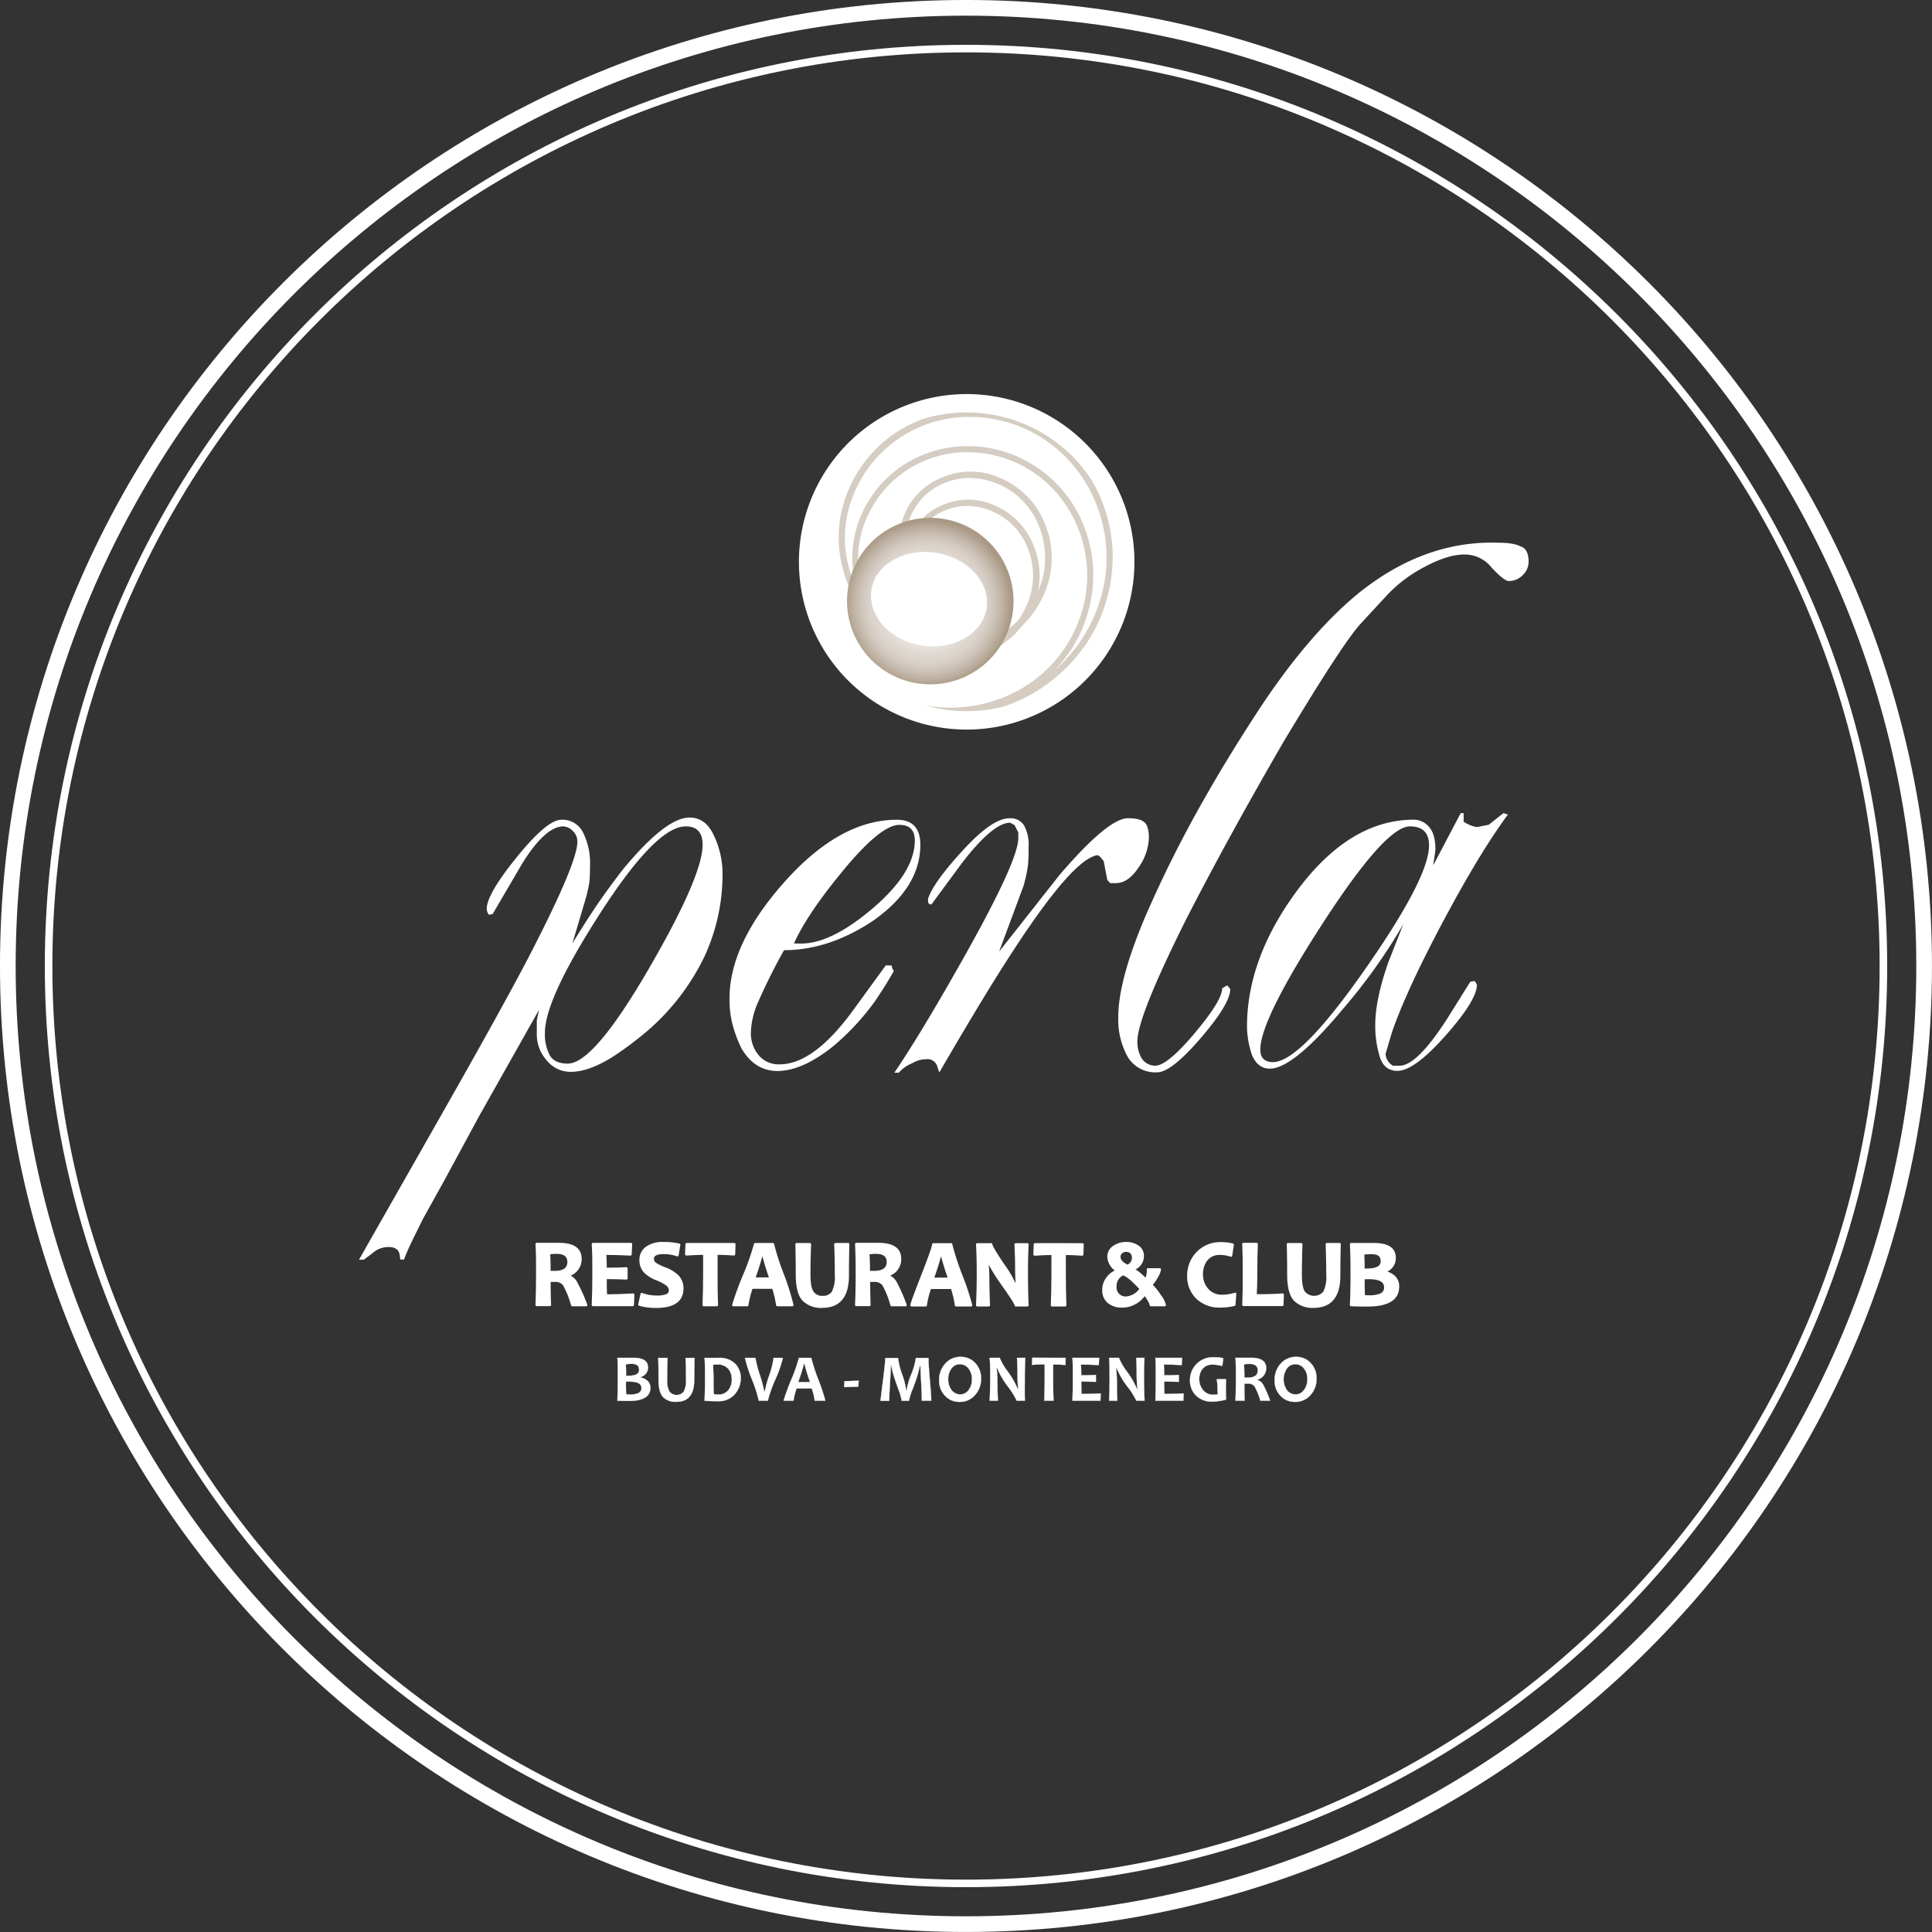 <svg xmlns="http://www.w3.org/2000/svg" xmlns:xlink="http://www.w3.org/1999/xlink" viewBox="0 0 471.55 471.55"><rect x="0" y="0" width="471.55" height="471.55" fill="#333333" stroke="none"/><defs><linearGradient id="a" x1="-131.79" y1="370.3" x2="-131.79" y2="338.35" gradientTransform="translate(-128.52 14.28) rotate(-90)" gradientUnits="userSpaceOnUse"><stop offset="0" stop-color="#dddddc"/><stop offset="1" stop-color="#0c0c0c"/></linearGradient><radialGradient id="b" cx="-132.55" cy="353.75" r="20.32" gradientTransform="matrix(-0.99, -0.16, 0.16, -0.99, 38.64, 476.36)" gradientUnits="userSpaceOnUse"><stop offset="0.21" stop-color="#fff"/><stop offset="0.63" stop-color="#ded7d0"/><stop offset="0.71" stop-color="#dad2ca"/><stop offset="0.8" stop-color="#cec5ba"/><stop offset="0.91" stop-color="#bcaf9f"/><stop offset="1" stop-color="#a99985"/></radialGradient><mask id="c" x="185.09" y="124.09" width="81.44" height="43.96" maskUnits="userSpaceOnUse"><g transform="translate(0 0)"><rect x="209.83" y="107.42" width="31.95" height="77.31" transform="translate(45.33 345.46) rotate(-80.75)" style="fill:url(#a)"/></g></mask></defs><title>perla-logo</title><path d="M469.63,235.77c0,129.16-104.7,233.86-233.86,233.86S1.91,364.93,1.91,235.77,106.61,1.91,235.77,1.91,469.63,106.61,469.63,235.77Z" transform="translate(0 0)" style="fill:none;stroke:#fff;stroke-width:3.827px"/><path d="M459.69,235.77c0,123.67-100.25,223.92-223.92,223.92S11.86,359.44,11.86,235.77,112.11,11.86,235.77,11.86,459.69,112.11,459.69,235.77Z" transform="translate(0 0)" style="fill:none;stroke:#fff;stroke-width:1.843px"/><path d="M143.05,318.52h-3.37a23,23,0,0,0-2-5,2.65,2.65,0,0,0-2.28-.94h-1.3c0,1.95,0,3.92.1,5.91H131c.09-2.29.14-4.87.14-7.76s0-5.13-.14-7.08h5.43c3.49,0,5.23,1.2,5.23,3.58a4,4,0,0,1-3,4v.17a3.52,3.52,0,0,1,2,1.79A39.09,39.09,0,0,1,143.05,318.52ZM138.78,308c0-1.52-1-2.27-2.92-2.27a9.22,9.22,0,0,0-1.89.16c.08,1.18.12,2.71.12,4.6h1.06Q138.78,310.57,138.78,308Z" transform="translate(0 0)" style="fill:#fff;stroke:#fff;stroke-linecap:round;stroke-linejoin:round;stroke-width:0.613px"/><path d="M154.53,316l-.1,2.5h-9.7c.1-2.29.15-4.87.15-7.76s0-5.13-.15-7.08H154l-.13,2.5c-2.28-.12-4.34-.18-6.2-.18.08,1,.12,2.3.12,3.73,1.58,0,3.28,0,5.09-.12V312c-1.78-.07-3.47-.11-5.09-.11,0,1.54,0,3,.09,4.33C150,316.21,152.17,316.14,154.53,316Z" transform="translate(0 0)" style="fill:#fff;stroke:#fff;stroke-linecap:round;stroke-linejoin:round;stroke-width:0.613px"/><path d="M166.52,314.48q0,4.45-6.4,4.45a15,15,0,0,1-4.05-.52l.56-2.54a10.93,10.93,0,0,0,3.49.64,6.85,6.85,0,0,0,2.62-.36,1.21,1.21,0,0,0,.8-1.18,1.8,1.8,0,0,0-.75-1.46,12.48,12.48,0,0,0-2.64-1.37,8.45,8.45,0,0,1-2.68-1.69,4,4,0,0,1-1.1-2.84,3.63,3.63,0,0,1,1.45-3.06,6.72,6.72,0,0,1,4.18-1.11,15.76,15.76,0,0,1,3.75.38l-.42,2.53a9.71,9.71,0,0,0-3.33-.56c-1.8,0-2.69.48-2.69,1.44a1.49,1.49,0,0,0,.63,1.24,12.43,12.43,0,0,0,2.38,1.15,9,9,0,0,1,2.92,1.73A4.26,4.26,0,0,1,166.52,314.48Z" transform="translate(0 0)" style="fill:#fff;stroke:#fff;stroke-linecap:round;stroke-linejoin:round;stroke-width:0.613px"/><path d="M179.22,303.68l-.08,2.45c-1.52-.11-2.95-.17-4.3-.17v4.8c0,2.74,0,5.32.12,7.76h-3.19c.1-2.41.15-5,.15-7.76,0-1.73,0-3.33,0-4.8q-1.6,0-4.41.18l.09-2.46Z" transform="translate(0 0)" style="fill:#fff;stroke:#fff;stroke-linecap:round;stroke-linejoin:round;stroke-width:0.613px"/><path d="M193.37,318.52h-3.65a24,24,0,0,0-1-4.26h-5.27a22.34,22.34,0,0,0-1.07,4.26H179a75.6,75.6,0,0,1,2.66-7.29,60,60,0,0,0,2.66-7.55h4.31a62.65,62.65,0,0,0,2.41,7.44A64.38,64.38,0,0,1,193.37,318.52Zm-5.27-6.44q-1.12-3.13-1.94-6.36H186q-.84,3.22-2,6.36Z" transform="translate(0 0)" style="fill:#fff;stroke:#fff;stroke-linecap:round;stroke-linejoin:round;stroke-width:0.613px"/><path d="M207,303.68c-.07,2.55-.1,5.11-.1,7.66q0,7.57-6.2,7.57a6,6,0,0,1-4.62-1.68c-1-1.11-1.55-3.12-1.55-6q0-3.84-.1-7.54h3.23c-.1,2.57-.15,5-.15,7.43,0,2.09.26,3.53.8,4.3a2.77,2.77,0,0,0,2.46,1.16,2.83,2.83,0,0,0,2.52-1.15,8.49,8.49,0,0,0,.77-4.33q0-3.48-.15-7.41Z" transform="translate(0 0)" style="fill:#fff;stroke:#fff;stroke-linecap:round;stroke-linejoin:round;stroke-width:0.613px"/><path d="M221,318.52h-3.38a22,22,0,0,0-2-5,2.65,2.65,0,0,0-2.28-.94h-1.26q0,2.93.1,5.91H209c.1-2.29.15-4.87.15-7.76s-.05-5.13-.15-7.08h5.43c3.48,0,5.23,1.2,5.23,3.58a4,4,0,0,1-3,4v.17a3.59,3.59,0,0,1,2,1.79A40.06,40.06,0,0,1,221,318.52ZM216.72,308c0-1.52-1-2.27-2.92-2.27a10,10,0,0,0-1.89.16c.08,1.18.13,2.71.13,4.6h1.06C215.51,310.54,216.71,309.71,216.72,308Z" transform="translate(0 0)" style="fill:#fff;stroke:#fff;stroke-linecap:round;stroke-linejoin:round;stroke-width:0.613px"/><path d="M237,318.57h-3.65a24.87,24.87,0,0,0-1-4.26H227a21.61,21.61,0,0,0-1.07,4.26h-3.44q0-.45,2.67-7.3c1.77-4.56,2.66-7.08,2.66-7.54h4.31a62.65,62.65,0,0,0,2.41,7.44A64.16,64.16,0,0,1,237,318.57Zm-5.27-6.44a63.94,63.94,0,0,1-1.95-6.36h-.18q-.84,3.23-2,6.36Z" transform="translate(0 0)" style="fill:#fff;stroke:#fff;stroke-linecap:round;stroke-linejoin:round;stroke-width:0.613px"/><path d="M250.76,318.57h-2.82c0-.31-1-1.95-3.13-4.94s-3.43-5.27-3.74-6.44h-.19a40.19,40.19,0,0,1,.29,4.52q0,2.81.16,6.86h-2.81c.12-2.36.18-4.94.18-7.76s-.06-5.14-.18-7.08h3.39q0,.6,2.82,4.82a28.49,28.49,0,0,1,3.44,6.08h.17a43.42,43.42,0,0,1-.27-4.56c0-2.06-.06-4.18-.16-6.34h2.85q-.16,2.82-.16,7.08C250.6,313.67,250.65,316.25,250.76,318.57Z" transform="translate(0 0)" style="fill:#fff;stroke:#fff;stroke-linecap:round;stroke-linejoin:round;stroke-width:0.613px"/><path d="M264.21,303.73l-.08,2.45c-1.52-.12-2.95-.17-4.29-.17v4.8c0,2.73.05,5.32.13,7.76h-3.19c.1-2.42.15-5,.15-7.76V306q-1.6,0-4.41.18l.09-2.46Z" transform="translate(0 0)" style="fill:#fff;stroke:#fff;stroke-linecap:round;stroke-linejoin:round;stroke-width:0.613px"/><path d="M284.27,318.52H280.9a3.29,3.29,0,0,0-.53-1.23,7.68,7.68,0,0,0-.92-1.33h-.17a6.49,6.49,0,0,1-5.36,2.89,5,5,0,0,1-3.36-1.07,3.64,3.64,0,0,1-1.23-2.9,4.75,4.75,0,0,1,.83-2.73,5.27,5.27,0,0,1,2.41-1.94v-.16a4.19,4.19,0,0,1-2-3.21,2.85,2.85,0,0,1,1.3-2.51,5.24,5.24,0,0,1,3-.9,4.94,4.94,0,0,1,2.84.83,2.65,2.65,0,0,1,1.19,2.33,3.29,3.29,0,0,1-2.23,3.1v.17a14.53,14.53,0,0,1,2.9,2.4h.17a4.81,4.81,0,0,0,.46-2.42h2.87a4.68,4.68,0,0,1-.72,1.76,8.72,8.72,0,0,1-1.33,1.91v.16a14.35,14.35,0,0,1,2.07,2.59A6,6,0,0,1,284.27,318.52Zm-5.88-3.85v-.17c-.46-.52-1.06-1.14-1.82-1.86a9.28,9.28,0,0,0-2.42-1.7,3.18,3.18,0,0,0-1.93,3.16,2.49,2.49,0,0,0,2.33,2.64h.33a4.77,4.77,0,0,0,3.51-2.07ZM276.58,307a1.79,1.79,0,0,0-.47-1.29,1.64,1.64,0,0,0-1.21-.46,1.83,1.83,0,0,0-1.21.41,1.35,1.35,0,0,0-.5,1.07c0,.9.67,1.66,2,2.26A2.13,2.13,0,0,0,276.58,307Z" transform="translate(0 0)" style="fill:#fff;stroke:#fff;stroke-linecap:round;stroke-linejoin:round;stroke-width:0.613px"/><path d="M301.44,315.82l-.19,2.62a13.28,13.28,0,0,1-3.2.39,7.81,7.81,0,0,1-5.95-2.16,7.34,7.34,0,0,1-2.05-5.25,8,8,0,0,1,2.17-5.57,7.69,7.69,0,0,1,6-2.37,10.13,10.13,0,0,1,2.63.32l-.4,2.63a8.34,8.34,0,0,0-2.57-.43,4.08,4.08,0,0,0-3.45,1.46,5.7,5.7,0,0,0-1.12,3.56,5.52,5.52,0,0,0,1.34,3.72,4.65,4.65,0,0,0,3.75,1.57A10.8,10.8,0,0,0,301.44,315.82Z" transform="translate(0 0)" style="fill:#fff;stroke:#fff;stroke-linecap:round;stroke-linejoin:round;stroke-width:0.613px"/><path d="M313.06,316l-.09,2.48H303.5c.09-2.06.13-4.64.13-7.76q0-4.29-.13-7.08h3.2q-.13,2.6-.13,7.08c0,2.29-.05,4.1-.15,5.45C308.51,316.21,310.73,316.15,313.06,316Z" transform="translate(0 0)" style="fill:#fff;stroke:#fff;stroke-linecap:round;stroke-linejoin:round;stroke-width:0.613px"/><path d="M326.94,303.68c-.07,2.55-.1,5.11-.1,7.66q0,7.57-6.2,7.57a6,6,0,0,1-4.62-1.68c-1-1.11-1.55-3.12-1.55-6q0-3.84-.1-7.54h3.22c-.09,2.57-.13,5-.14,7.43,0,2.09.26,3.53.79,4.3a3.27,3.27,0,0,0,4.61.39,3.59,3.59,0,0,0,.39-.39,8.49,8.49,0,0,0,.77-4.33q0-3.48-.15-7.41Z" transform="translate(0 0)" style="fill:#fff;stroke:#fff;stroke-linecap:round;stroke-linejoin:round;stroke-width:0.613px"/><path d="M341.2,314.05c0,3-2.48,4.54-7.42,4.54-.86,0-2.2,0-4-.07.1-2.29.15-4.87.15-7.76s-.05-5.13-.15-7.08h5.54c3.37,0,5.06,1.1,5.05,3.29a3.29,3.29,0,0,1-2.58,3.35v.17a4.66,4.66,0,0,1,2.4,1.08A3.13,3.13,0,0,1,341.2,314.05Zm-3.91-6.25c0-1.36-.85-2-2.56-2a11.16,11.16,0,0,0-2.08.17c.08.76.12,2.08.12,3.95h.92C336.09,309.91,337.29,309.2,337.29,307.8Zm.83,6.38c0-1.51-1.33-2.26-4-2.27q-.67,0-1.35.06c0,1.59,0,3,.1,4.39a5.62,5.62,0,0,0,1.16.09,7,7,0,0,0,3.09-.51A1.82,1.82,0,0,0,338.12,314.18Z" transform="translate(0 0)" style="fill:#fff;stroke:#fff;stroke-linecap:round;stroke-linejoin:round;stroke-width:0.613px"/><path d="M158.74,338.72c0,2.13-1.75,3.2-5.23,3.2-.6,0-1.54,0-2.82-.05.07-1.62.1-3.44.1-5.46s0-3.61-.1-5h3.91c2.37,0,3.55.77,3.55,2.31a2.32,2.32,0,0,1-1.82,2.36v.12A3.41,3.41,0,0,1,158,337,2.2,2.2,0,0,1,158.74,338.72Zm-2.76-4.4c0-1-.59-1.44-1.79-1.44a9.11,9.11,0,0,0-1.47.12c.06.55.09,1.47.09,2.79h.64c1.69,0,2.55-.48,2.55-1.47Zm.59,4.49c0-1.06-.93-1.59-2.8-1.59a8.34,8.34,0,0,0-1,0c0,1.11,0,2.14.07,3.09a3.78,3.78,0,0,0,.82.06,4.9,4.9,0,0,0,2.17-.36A1.29,1.29,0,0,0,156.57,338.81Z" transform="translate(0 0)" style="fill:#fff;stroke:#fff;stroke-linecap:round;stroke-linejoin:round;stroke-width:0.065px"/><path d="M169.51,331.42c0,1.8-.07,3.6-.07,5.4q0,5.32-4.37,5.32a4.21,4.21,0,0,1-3.25-1.18c-.72-.78-1.09-2.19-1.09-4.23,0-1.8,0-3.57-.07-5.31h2.27c-.07,1.81-.1,3.56-.1,5.24a5.66,5.66,0,0,0,.56,3,2.27,2.27,0,0,0,3.21.29,2.65,2.65,0,0,0,.29-.29,5.75,5.75,0,0,0,.55-3c0-1.63,0-3.37-.11-5.22Z" transform="translate(0 0)" style="fill:#fff;stroke:#fff;stroke-linecap:round;stroke-linejoin:round;stroke-width:0.065px"/><path d="M180.8,336.29a6,6,0,0,1-1.46,4,5.15,5.15,0,0,1-4.1,1.7c-.79,0-1.88,0-3.27-.1.07-1.62.11-3.44.11-5.46s0-3.61-.11-5h3.29a5.42,5.42,0,0,1,4.2,1.44A5,5,0,0,1,180.8,336.29Zm-2.19.34a3.83,3.83,0,0,0-.9-2.59,3.4,3.4,0,0,0-2.71-1,7.43,7.43,0,0,0-.94.07c0,1.07.08,2.19.08,3.36s0,2.54.08,3.8a4.78,4.78,0,0,0,1,.1,3,3,0,0,0,2.55-1.07A4.08,4.08,0,0,0,178.61,336.63Z" transform="translate(0 0)" style="fill:#fff;stroke:#fff;stroke-linecap:round;stroke-linejoin:round;stroke-width:0.065px"/><path d="M191.08,331.42a30.41,30.41,0,0,1-1.83,5.24,30.14,30.14,0,0,0-1.84,5.21h-2.2a34.41,34.41,0,0,0-1.69-5.24,34.06,34.06,0,0,1-1.69-5.21h2.54a27.35,27.35,0,0,0,1.08,4.16,29.81,29.81,0,0,1,1.07,4.05h.14a29.39,29.39,0,0,1,1.08-3.91,21.16,21.16,0,0,0,1.08-4.3Z" transform="translate(0 0)" style="fill:#fff;stroke:#fff;stroke-linecap:round;stroke-linejoin:round;stroke-width:0.065px"/><path d="M201.43,341.87h-2.57a16.41,16.41,0,0,0-.73-3h-3.71a15.5,15.5,0,0,0-.75,3h-2.41q.81-2.61,1.87-5.13a39.94,39.94,0,0,0,1.87-5.32h3a45.74,45.74,0,0,0,1.7,5.24A45.42,45.42,0,0,1,201.43,341.87Zm-3.71-4.53a46.31,46.31,0,0,1-1.37-4.48h-.13a46.6,46.6,0,0,1-1.42,4.48Z" transform="translate(0 0)" style="fill:#fff;stroke:#fff;stroke-linecap:round;stroke-linejoin:round;stroke-width:0.065px"/><path d="M209.58,337l-.1,1.44-3.43.12.07-1.44Z" transform="translate(0 0)" style="fill:#fff;stroke:#fff;stroke-linecap:round;stroke-linejoin:round;stroke-width:0.065px"/><path d="M227.3,341.87H225c0-.91-.06-2.44-.17-4.6s-.17-3.51-.18-4h-.12c-.05.32-.19.91-.42,1.78s-.66,2.14-1.3,3.83a15,15,0,0,0-.95,3h-1.77a15.6,15.6,0,0,0-.91-3.06c-.61-1.69-1-2.88-1.19-3.56a17.47,17.47,0,0,1-.45-2h-.12c0,.67-.07,2.1-.2,4.3s-.19,3.64-.19,4.34h-2.11c0-.16.19-1.77.58-4.82s.58-4.93.58-5.63h3.1a17.76,17.76,0,0,0,1,4,18.34,18.34,0,0,1,1,3.92h.12a15.9,15.9,0,0,1,1.12-3.93,16.3,16.3,0,0,0,1.12-4h3.08c0,1.11.12,3.08.37,5.93S227.3,341.7,227.3,341.87Z" transform="translate(0 0)" style="fill:#fff;stroke:#fff;stroke-linecap:round;stroke-linejoin:round;stroke-width:0.065px"/><path d="M239.44,336.46a5.74,5.74,0,0,1-1.51,4.08,4.87,4.87,0,0,1-3.73,1.62,4.69,4.69,0,0,1-3.54-1.49,5.21,5.21,0,0,1-1.43-3.78,5.76,5.76,0,0,1,1.51-4.09,4.87,4.87,0,0,1,3.73-1.62,4.69,4.69,0,0,1,3.54,1.49A5.27,5.27,0,0,1,239.44,336.46Zm-2.21.23a4.17,4.17,0,0,0-.86-2.72,2.62,2.62,0,0,0-2.12-1,2.48,2.48,0,0,0-2,1,4.27,4.27,0,0,0-.82,2.65,4.16,4.16,0,0,0,.87,2.72,2.66,2.66,0,0,0,2.11,1,2.48,2.48,0,0,0,2-1.05A4.27,4.27,0,0,0,237.23,336.69Z" transform="translate(0 0)" style="fill:#fff;stroke:#fff;stroke-linecap:round;stroke-linejoin:round;stroke-width:0.065px"/><path d="M250.15,341.87h-2A19.11,19.11,0,0,0,246,338.4a19.4,19.4,0,0,1-2.63-4.54h-.13a26.11,26.11,0,0,1,.2,3.18q0,2,.12,4.83h-2q.12-2.49.12-5.46c0-2,0-3.62-.12-5H244a14.89,14.89,0,0,0,2,3.4,20,20,0,0,1,2.42,4.27h.12a31,31,0,0,1-.19-3.2q0-2.17-.12-4.47h2c-.08,1.33-.11,3-.11,5S250.07,340.24,250.15,341.87Z" transform="translate(0 0)" style="fill:#fff;stroke:#fff;stroke-linecap:round;stroke-linejoin:round;stroke-width:0.065px"/><path d="M260.1,331.42l-.06,1.73c-1.07-.08-2.08-.12-3-.12v3.38q0,2.88.09,5.46h-2.25c.07-1.7.11-3.52.11-5.46V333a29.61,29.61,0,0,0-3.1.13l.06-1.74Z" transform="translate(0 0)" style="fill:#fff;stroke:#fff;stroke-linecap:round;stroke-linejoin:round;stroke-width:0.065px"/><path d="M268.65,340.1l-.07,1.77h-6.82c.07-1.62.1-3.44.1-5.46s0-3.61-.1-5h6.51l-.09,1.76c-1.6-.08-3.06-.13-4.36-.13.05.75.08,1.62.08,2.63,1.12,0,2.31,0,3.58-.08v1.67c-1.25,0-2.44-.08-3.58-.08,0,1.09,0,2.1.06,3.05C265.43,340.24,267,340.2,268.65,340.1Z" transform="translate(0 0)" style="fill:#fff;stroke:#fff;stroke-linecap:round;stroke-linejoin:round;stroke-width:0.065px"/><path d="M279.36,341.87h-2a19,19,0,0,0-2.2-3.47,18.87,18.87,0,0,1-2.63-4.54h-.13a30.85,30.85,0,0,1,.2,3.18c0,1.32,0,2.93.11,4.83h-2q.12-2.49.12-5.46c0-2,0-3.62-.12-5h2.38a14.89,14.89,0,0,0,2,3.4,20,20,0,0,1,2.43,4.27h.12a31.06,31.06,0,0,1-.2-3.2c0-1.45,0-2.94-.11-4.47h2c-.08,1.33-.12,3-.12,5S279.28,340.24,279.36,341.87Z" transform="translate(0 0)" style="fill:#fff;stroke:#fff;stroke-linecap:round;stroke-linejoin:round;stroke-width:0.065px"/><path d="M288.89,340.1l-.07,1.77H282c.06-1.62.1-3.44.1-5.46s0-3.61-.1-5h6.51l-.09,1.76c-1.6-.08-3.06-.13-4.36-.13.05.75.08,1.62.08,2.63,1.11,0,2.31,0,3.58-.08v1.67c-1.25,0-2.44-.08-3.58-.08,0,1.09,0,2.1.06,3.05C285.67,340.24,287.23,340.2,288.89,340.1Z" transform="translate(0 0)" style="fill:#fff;stroke:#fff;stroke-linecap:round;stroke-linejoin:round;stroke-width:0.065px"/><path d="M299.25,341.6a13.76,13.76,0,0,1-3.19.49,5.47,5.47,0,0,1-4.19-1.52,5.17,5.17,0,0,1-1.42-3.67,5.54,5.54,0,0,1,5.43-5.63h.43a10.23,10.23,0,0,1,2.27.23l-.26,1.9a8.7,8.7,0,0,0-2.26-.33,3,3,0,0,0-2.53,1,3.88,3.88,0,0,0-.83,2.54,4.06,4.06,0,0,0,.93,2.67,3.13,3.13,0,0,0,2.58,1.14,7.46,7.46,0,0,0,1.06-.1,12.76,12.76,0,0,1-.12-1.75,12.73,12.73,0,0,0-.17-1.95h2.27q-.06,1.23-.06,2.49C299.19,339.76,299.21,340.57,299.25,341.6Z" transform="translate(0 0)" style="fill:#fff;stroke:#fff;stroke-linecap:round;stroke-linejoin:round;stroke-width:0.065px"/><path d="M310,341.87h-2.37a16.48,16.48,0,0,0-1.43-3.51,1.87,1.87,0,0,0-1.6-.66h-.89c0,1.37,0,2.76.07,4.16h-2.23c.07-1.62.1-3.44.1-5.46s0-3.61-.1-5h3.81q3.67,0,3.68,2.52a2.82,2.82,0,0,1-2.1,2.78v.12a2.52,2.52,0,0,1,1.42,1.26A28.9,28.9,0,0,1,310,341.87Zm-3-7.38c0-1.06-.68-1.6-2.05-1.6a7.39,7.39,0,0,0-1.33.11c.06.83.09,1.91.09,3.25h.74C306.15,336.26,307,335.67,307,334.49Z" transform="translate(0 0)" style="fill:#fff;stroke:#fff;stroke-linecap:round;stroke-linejoin:round;stroke-width:0.065px"/><path d="M321.32,336.46a5.74,5.74,0,0,1-1.51,4.08,4.9,4.9,0,0,1-3.73,1.62,4.72,4.72,0,0,1-3.55-1.49,5.24,5.24,0,0,1-1.42-3.78,5.81,5.81,0,0,1,1.5-4.09,4.9,4.9,0,0,1,3.73-1.62,4.72,4.72,0,0,1,3.55,1.49A5.27,5.27,0,0,1,321.32,336.46Zm-2.22.23a4.1,4.1,0,0,0-.86-2.72,2.6,2.6,0,0,0-2.11-1,2.42,2.42,0,0,0-2,1,4.71,4.71,0,0,0,0,5.37,2.68,2.68,0,0,0,2.12,1,2.48,2.48,0,0,0,2-1.05A4.28,4.28,0,0,0,319.1,336.69Z" transform="translate(0 0)" style="fill:#fff;stroke:#fff;stroke-linecap:round;stroke-linejoin:round;stroke-width:0.065px"/><path d="M196.45,130.72a40,40,0,1,0,46-33h0A40,40,0,0,0,196.45,130.72Z" transform="translate(0 0)" style="fill:#fff;fill-rule:evenodd"/><path d="M212.46,168.49a39.21,39.21,0,0,0,13.63,4.6,38.77,38.77,0,0,0,23.65-3.73,37.45,37.45,0,0,0,18.43-20.24,35.58,35.58,0,0,0,.44-24.86,34.6,34.6,0,0,0-5.92-10.65,33.6,33.6,0,0,0-11.47-9.09,33.15,33.15,0,0,0-13.29-3.3,31,31,0,0,0-30.59,20.47,28.14,28.14,0,0,0,2.33,24.06,25.59,25.59,0,0,0,9.84,9.53,25.29,25.29,0,0,0,13.33,3.31,23.78,23.78,0,0,0,11.41-3.27,22,22,0,0,0,9.33-10.17,20.64,20.64,0,0,0,1.7-12.83,20,20,0,0,0-5.57-10.79,19.07,19.07,0,0,0-12.9-5.42,16.73,16.73,0,0,0-11.18,4.17,16,16,0,0,0-4.13,6.14,13.11,13.11,0,0,0,1.22,12,11.61,11.61,0,0,0,5.43,4.58,9.67,9.67,0,0,0,6.3.42,8.36,8.36,0,0,0,5.18-3.49,7,7,0,0,0,.84-6.34c-.79-2-3.28-3.69-5.29-2.76a2,2,0,0,0-1.15,2c.12.43.54.37.31.95-.19.06-.53-.29-.67-.6a2.12,2.12,0,0,1,.64-2.26c2.07-1.9,5.3,0,6.39,2.15a7.26,7.26,0,0,1-.93,7.4,9,9,0,0,1-6.18,3.61,10.81,10.81,0,0,1-7.69-1.81,12.33,12.33,0,0,1-4.73-5.86,14.6,14.6,0,0,1,2.59-14.74,16,16,0,0,1,6-4.44,17.1,17.1,0,0,1,14.45.09,19.62,19.62,0,0,1,10.53,11.3A21.14,21.14,0,0,1,255,143a23,23,0,0,1-10.34,12.62A24.1,24.1,0,0,1,231.12,159a26.49,26.49,0,0,1-15.56-5.84,27.51,27.51,0,0,1-8.53-12,28.93,28.93,0,0,1,.83-21.91,30.71,30.71,0,0,1,16.82-16.17,32.33,32.33,0,0,1,13.82-2.27,33.17,33.17,0,0,1,15.88,5,34.3,34.3,0,0,1,14.37,17.55A36.41,36.41,0,0,1,270,144.5a36.94,36.94,0,0,1-5.21,12.11,39.25,39.25,0,0,1-8.22,8.89,38.82,38.82,0,0,1-19.19,8.16,40.5,40.5,0,0,1-22.52-3.45c-.78-.35-1.52-.72-2.24-1.1Z" transform="translate(0 0)" style="fill:#d5ccc2;stroke:#d5ccc2;stroke-width:1.122px;fill-rule:evenodd"/><path d="M214.87,168.87a35.28,35.28,0,0,0,32.72.76,32.8,32.8,0,0,0,16.17-17.76,31.33,31.33,0,0,0,.39-21.82,30.52,30.52,0,0,0-5.2-9.34,29.34,29.34,0,0,0-21.73-10.88,27.24,27.24,0,0,0-26.85,18,24.69,24.69,0,0,0,2,21.11,23.2,23.2,0,0,0,20.34,11.28,21.2,21.2,0,0,0,10-2.87,19.41,19.41,0,0,0,8.18-8.93,18.18,18.18,0,0,0,1.5-11.27,17.56,17.56,0,0,0-4.89-9.46,16.68,16.68,0,0,0-11.32-4.76,14.64,14.64,0,0,0-9.81,3.66A13.77,13.77,0,0,0,222.8,132a11.54,11.54,0,0,0,1.07,10.53,10.14,10.14,0,0,0,4.77,4,8.47,8.47,0,0,0,5.53.37,7.36,7.36,0,0,0,4.54-3.07,6.08,6.08,0,0,0,.73-5.56c-.68-1.71-2.88-3.24-4.63-2.42-.54.25-1.2,1.08-1,1.73.12.38.49.33.28.84-.17.05-.47-.25-.59-.52a1.85,1.85,0,0,1,.56-2c1.82-1.67,4.65,0,5.62,1.89a6.44,6.44,0,0,1-.82,6.5,7.87,7.87,0,0,1-5.42,3.16,9.53,9.53,0,0,1-6.76-1.59,10.8,10.8,0,0,1-4.15-5.14,12.81,12.81,0,0,1,2.27-12.94,14.14,14.14,0,0,1,5.25-3.9,15.09,15.09,0,0,1,12.69.08,17.26,17.26,0,0,1,9.23,9.92,18.55,18.55,0,0,1,.19,12.64,20.34,20.34,0,0,1-9.08,11.08,21.09,21.09,0,0,1-11.81,2.94,23.28,23.28,0,0,1-13.66-5.12,24.2,24.2,0,0,1-7.49-10.51,25.49,25.49,0,0,1,.72-19.24,27,27,0,0,1,14.78-14.18,28.53,28.53,0,0,1,12.12-2,29.31,29.31,0,0,1,13.94,4.35,30.07,30.07,0,0,1,12.6,15.41,31.85,31.85,0,0,1,1.11,18.58,32.67,32.67,0,0,1-4.58,10.64,34.55,34.55,0,0,1-24.05,15,35.67,35.67,0,0,1-19.77-3c-.68-.31-1.33-.63-2-1Z" transform="translate(0 0)" style="fill:#d5ccc2;stroke:#d5ccc2;stroke-width:1.122px;fill-rule:evenodd"/><path d="M207,143.46a20.32,20.32,0,1,0,23.33-16.8A20.32,20.32,0,0,0,207,143.46Z" transform="translate(0 0)" style="fill-rule:evenodd;fill:url(#b)"/><path d="M197.74,130.93a38.7,38.7,0,1,0,44.42-32,38.7,38.7,0,0,0-44.42,32Z" transform="translate(0 0)" style="fill:none;stroke:#fff;stroke-linecap:round;stroke-linejoin:round;stroke-width:4.488px"/><g style="mask:url(#c)"><path d="M212.69,143.93c-1,6.24,4.45,12.33,12.21,13.59s14.87-2.77,15.89-9-4.46-12.31-12.21-13.58S213.7,137.7,212.69,143.93Z" transform="translate(0 0)" style="fill:#fff"/></g><path d="M140.92,205.47a3.52,3.52,0,0,0-1.17-2.7,3.4,3.4,0,0,0-2.25-1.07q-4.32,0-9.89,8.81l-7.37,12.58-.9.18a2.41,2.41,0,0,1-.54-1.43q0-3.6,7.37-12.68T137,200.08a5.56,5.56,0,0,1,5.4,3.32,16.41,16.41,0,0,1,1.62,7.29c0,2-.07,3.59-.18,4.67a36.07,36.07,0,0,1-1.26,5.22l-2.88,9.71q2.7-4.5,5.66-8.9t6.75-9.27q10.42-12.59,16.18-12.58,4,0,6,4.49a21.58,21.58,0,0,1,2.06,9,47.8,47.8,0,0,1-4.4,20.41A56.26,56.26,0,0,1,158.72,251a82.88,82.88,0,0,1-9,6.83q-5.94,3.78-10.43,3.78a7.45,7.45,0,0,1-5.84-2.79,9.44,9.44,0,0,1-2.43-6.38V249l.54-2.52L117,272.31l-8.6,15.89-5.19,9.34-2.31,4.68c-.94,1.91-1.71,3.64-2.3,5.21h-.89l-.18-1.26c-.23-1.2-1.12-1.8-2.65-1.8a5.79,5.79,0,0,0-3.19.9l-2.84,2.16-1.24.05,17.56-30.88q17-29.82,23.83-42.93Q140.92,210.68,140.92,205.47Zm-2.34,54.13q6.3,0,19.6-22.86t13.31-30.56c0-3-1.38-4.49-4.14-4.48q-7.18,0-20.77,21.06T133,252.07a11,11,0,0,0,1.17,5.47Q135.32,259.6,138.58,259.6Z" transform="translate(0 0)" style="fill:#fff"/><path d="M183.27,252.05a8.28,8.28,0,0,0,1.89,5.48,6.33,6.33,0,0,0,5.12,2.25q8.26,0,17.8-13l8.1-11.14h1.43l.18.7.36.7L216,240.66l-2.34,3.57a60.92,60.92,0,0,1-10.25,11.09q-7.56,6.07-13.67,6.08-5.56,0-8.81-5.58a33.84,33.84,0,0,1-2.16-5.84,25,25,0,0,1-.72-6.21q0-13.49,13.49-28.59t27.33-15.1q5.76,0,5.76,6.11,0,10.42-11.51,18.52-10.78,7.2-21.76,7.2-3.56,6.33-6.47,13A19.76,19.76,0,0,0,183.27,252.05Zm12.31-21.76q7.38,0,17.54-8.69t10.16-16.47q0-3.8-3.78-3.8-4.68,0-14.38,11.95-8.28,10.13-11.33,17Z" transform="translate(0 0)" style="fill:#fff"/><path d="M248.54,204.57v-1.39l-.91-1.79-1.09-.59q-4.17,0-11.78,9.88l-7.43,10.08c-.73,0-1-.55-.73-1.65q1.44-4,8.54-11.71t11.24-7.68a3.85,3.85,0,0,1,3.6,1.81,9.63,9.63,0,0,1,1.08,4.91c0,1.64,0,3.28-.18,4.91a34.41,34.41,0,0,1-1.08,4.91l-5.94,16,14.75-18.71q11.86-13.85,16.72-13.84c1.92,0,3.24.32,4,1s1.08,1.92,1.08,3.82a13.25,13.25,0,0,1-2.52,7.2c-1.68,2.55-3.54,3.83-5.57,3.82H271l-.72-.72-.9-4.67-.9-1.08-.54-.36q-5.94.72-20.68,23.37-6.84,10.44-18,29.68l-.54-1.62a2.49,2.49,0,0,0-2.7-1.62,6.61,6.61,0,0,0-3.41,1,8.34,8.34,0,0,0-3.24,2.29h-1.08q6.83-10.11,17.26-28.68Q248.54,210,248.54,204.57Z" transform="translate(0 0)" style="fill:#fff"/><path d="M365.51,132.46q4,0,5.58.9c1.33.36,2,1.62,2,3.78a4.46,4.46,0,0,1-1.44,3.24,4.64,4.64,0,0,1-3.42,1.43c-.72,0-2.1-1.07-4.13-3.23a8.34,8.34,0,0,0-6.66-3.24q-4.14,0-9.8,3.06a33.74,33.74,0,0,0-9.08,6.84l-6.47,7q-4.32,4.68-18.7,28.63-13.49,23.24-23.92,43.58-11.87,23.78-11.87,29.71a8,8,0,0,0,1,4.06,3.91,3.91,0,0,0,3.33,1.89q3,0,9.71-8t6.65-10.89l1.26-.72.72.9q0,3.6-7.19,11.95t-10.61,8.37a7.85,7.85,0,0,1-7.29-3.87,18.85,18.85,0,0,1-2.24-9.62q0-9,6.65-24.64a292,292,0,0,1,14.74-29.31q6.12-10.78,14.21-23,11.68-17.26,23.2-26.62,15.28-12.22,32.37-12.23Z" transform="translate(0 0)" style="fill:#fff"/><path d="M356.52,198.46h.72v2.09a8.14,8.14,0,0,0,3.24,1.32l2.88-.57,3.59-2.84,1.08.36q-6.84,9.26-15.73,25.94t-12.5,27l-1.62,5.45a3.58,3.58,0,0,0,1.8,2.9h1.62q4.32,0,11.87-11.87l5.39-8.63,1.08-.18.54.9q0,3.76-7.64,12.4t-11.78,8.64q-3.24,0-4.32-3.51a26,26,0,0,1-1.08-7.64q0-6.3,3.24-15.47l3.6-9.17a135.75,135.75,0,0,1-14.57,20.5q-12.23,14.74-18,14.75-2.88,0-4.32-3.24a22.23,22.23,0,0,1-1.25-7q0-16.54,12-32.91,12.94-17.62,28.77-17.62a4.9,4.9,0,0,1,3.6,1.7c1.08,1.15,1.62,3,1.62,5.67l-.54,3.78Zm-45.85,60.78q6.65,0,22.39-22.5t15.73-30.38c0-3.11-1.56-4.67-4.67-4.66q-5.94,0-21.22,23.57t-15.29,30.92q0,3,3.06,3.05Z" transform="translate(0 0)" style="fill:#fff"/></svg>